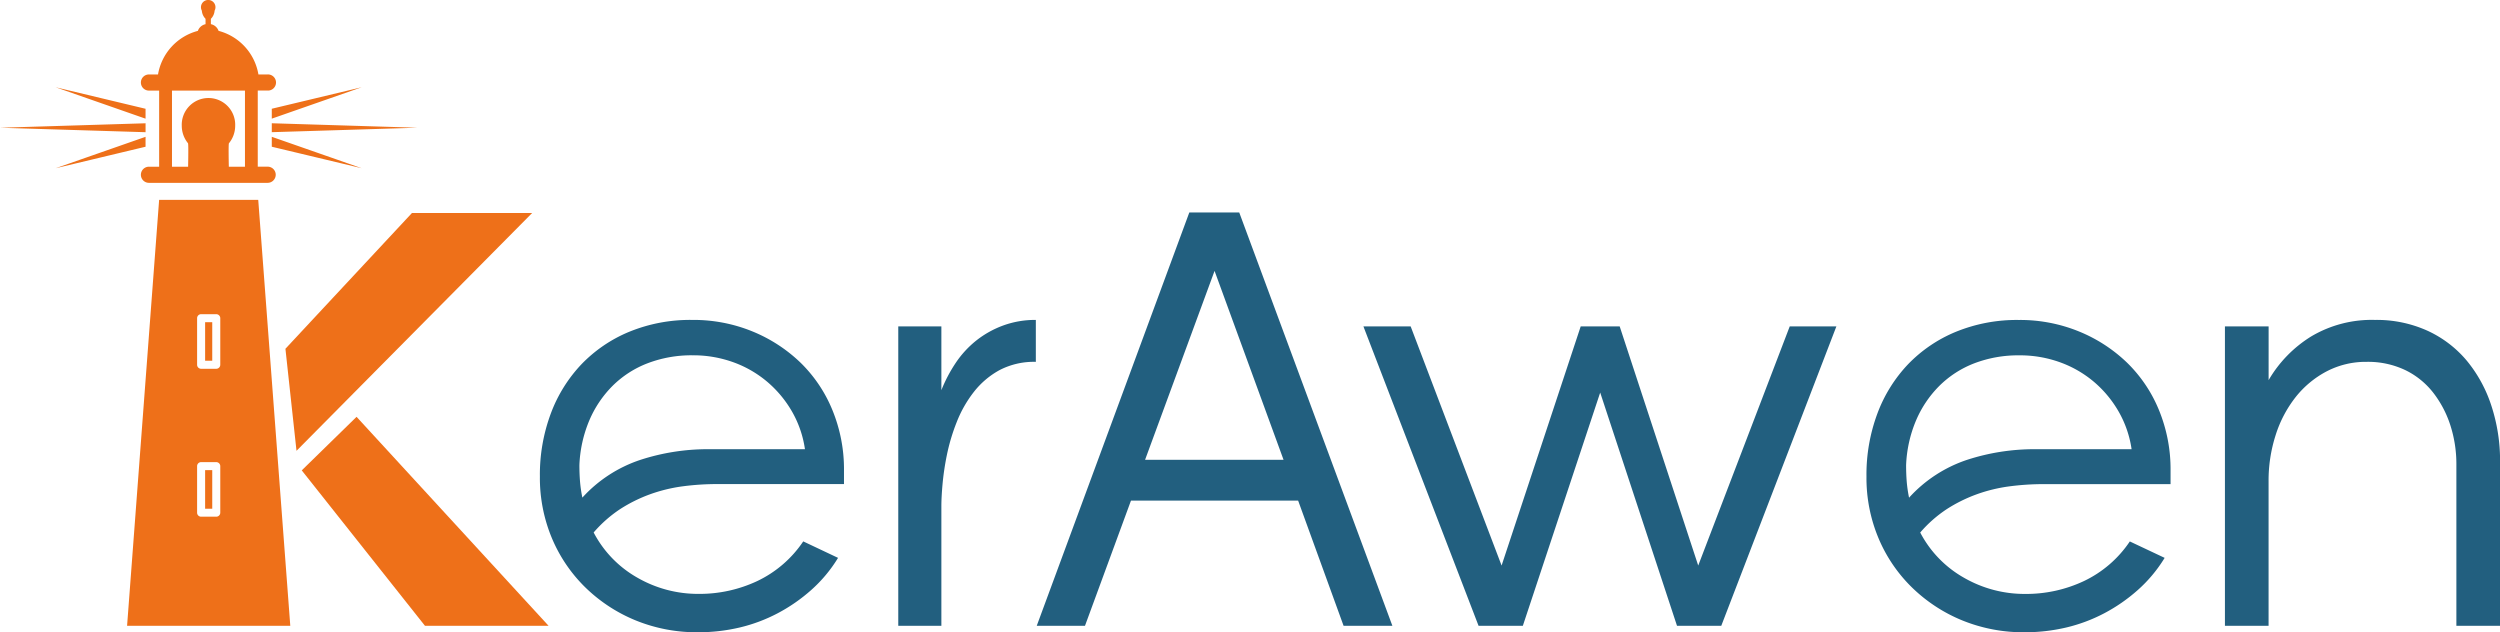 <svg xmlns="http://www.w3.org/2000/svg" width="193.313" height="48.89" viewBox="0 0 193.313 48.89"><g id="header_logo" transform="translate(-1812.757 -24.445)"><g id="Group_52" data-name="Group 52"><path id="Path_104" data-name="Path 104" d="M1877.559,67.582a10.921,10.921,0,0,1-2.077,2.488,13.05,13.05,0,0,1-2.6,1.8,12.477,12.477,0,0,1-2.944,1.1,13.942,13.942,0,0,1-3.2.365,12.526,12.526,0,0,1-4.817-.913,12.156,12.156,0,0,1-3.881-2.534,11.609,11.609,0,0,1-2.6-3.812,12.078,12.078,0,0,1-.936-4.794,13.518,13.518,0,0,1,.845-4.862,11.217,11.217,0,0,1,2.374-3.813,10.9,10.9,0,0,1,3.7-2.511,12.425,12.425,0,0,1,4.862-.913,12.043,12.043,0,0,1,4.657.89,11.759,11.759,0,0,1,3.721,2.42,10.85,10.85,0,0,1,2.465,3.675,12.031,12.031,0,0,1,.891,4.658v1.05h-9.725a20.374,20.374,0,0,0-2.808.182,12.173,12.173,0,0,0-2.488.616,11.566,11.566,0,0,0-2.26,1.119,9.887,9.887,0,0,0-2.077,1.826,8.576,8.576,0,0,0,3.378,3.493,9.387,9.387,0,0,0,4.748,1.255,10.484,10.484,0,0,0,4.543-1,8.853,8.853,0,0,0,3.538-3.059ZM1862.287,60a16.87,16.87,0,0,1,5.228-.821H1875a8.171,8.171,0,0,0-.981-2.876,8.715,8.715,0,0,0-1.9-2.306,8.54,8.54,0,0,0-2.625-1.53,9.1,9.1,0,0,0-3.173-.548,9.507,9.507,0,0,0-3.493.617,7.813,7.813,0,0,0-2.716,1.758,8.461,8.461,0,0,0-1.8,2.693,9.906,9.906,0,0,0-.753,3.424q0,.64.046,1.233a10.518,10.518,0,0,0,.183,1.279A10.566,10.566,0,0,1,1862.287,60Z" fill="#225f7f"></path><path id="Path_105" data-name="Path 105" d="M1882.216,49.685h3.333v4.931a11.255,11.255,0,0,1,1.118-2.123,7.669,7.669,0,0,1,1.575-1.712,7.517,7.517,0,0,1,2.078-1.164,7.2,7.2,0,0,1,2.533-.434v3.242a5.756,5.756,0,0,0-2.807.639,6.431,6.431,0,0,0-1.987,1.689,9.254,9.254,0,0,0-1.323,2.329,14.978,14.978,0,0,0-.754,2.511,20.4,20.4,0,0,0-.342,2.283c-.062.7-.091,1.263-.091,1.689v9.268h-3.333Z" fill="#225f7f"></path><path id="Path_106" data-name="Path 106" d="M1904.721,40.874h3.86l11.841,31.959h-3.773l-3.514-9.679H1900.21l-3.556,9.679h-3.73ZM1912.008,60l-5.335-14.609L1901.3,60Z" fill="#225f7f"></path><path id="Path_107" data-name="Path 107" d="M1918.184,49.685h3.653l7.031,18.491,6.117-18.491H1938l6.072,18.491,7.076-18.491h3.607l-8.9,23.148h-3.424L1936.492,54.8l-5.981,18.034h-3.424Z" fill="#225f7f"></path><path id="Path_108" data-name="Path 108" d="M1980.139,67.582a10.951,10.951,0,0,1-2.078,2.488,13.044,13.044,0,0,1-2.6,1.8,12.5,12.5,0,0,1-2.945,1.1,13.935,13.935,0,0,1-3.2.365,12.522,12.522,0,0,1-4.816-.913,12.158,12.158,0,0,1-3.881-2.534,11.592,11.592,0,0,1-2.6-3.812,12.062,12.062,0,0,1-.937-4.794,13.518,13.518,0,0,1,.845-4.862,11.219,11.219,0,0,1,2.375-3.813A10.911,10.911,0,0,1,1964,50.1a12.434,12.434,0,0,1,4.863-.913,12.041,12.041,0,0,1,4.656.89,11.748,11.748,0,0,1,3.721,2.42,10.867,10.867,0,0,1,2.466,3.675,12.048,12.048,0,0,1,.89,4.658v1.05h-9.725a20.35,20.35,0,0,0-2.807.182,12.142,12.142,0,0,0-2.488.616,11.542,11.542,0,0,0-2.26,1.119,9.863,9.863,0,0,0-2.078,1.826,8.582,8.582,0,0,0,3.378,3.493,9.392,9.392,0,0,0,4.749,1.255,10.479,10.479,0,0,0,4.542-1,8.848,8.848,0,0,0,3.539-3.059ZM1964.867,60a16.859,16.859,0,0,1,5.227-.821h7.488a8.192,8.192,0,0,0-.982-2.876A8.692,8.692,0,0,0,1974.706,54a8.547,8.547,0,0,0-2.626-1.53,9.093,9.093,0,0,0-3.173-.548,9.505,9.505,0,0,0-3.492.617A7.826,7.826,0,0,0,1962.7,54.3a8.458,8.458,0,0,0-1.8,2.693,9.859,9.859,0,0,0-.753,3.424q0,.64.045,1.233a10.542,10.542,0,0,0,.183,1.279A10.569,10.569,0,0,1,1964.867,60Z" fill="#225f7f"></path><path id="Path_109" data-name="Path 109" d="M1984.8,49.685h3.378V53.84a9.712,9.712,0,0,1,3.288-3.378,9.147,9.147,0,0,1,4.93-1.279,9.523,9.523,0,0,1,4.086.845,8.683,8.683,0,0,1,3.037,2.328,10.6,10.6,0,0,1,1.894,3.493,13.639,13.639,0,0,1,.662,4.291V72.833h-3.378V60.369a9.767,9.767,0,0,0-.457-3.013,8.2,8.2,0,0,0-1.324-2.534,6.123,6.123,0,0,0-2.168-1.758,6.705,6.705,0,0,0-2.991-.639,6.539,6.539,0,0,0-3.081.73,7.524,7.524,0,0,0-2.4,1.986,9.234,9.234,0,0,0-1.553,2.945,11.482,11.482,0,0,0-.548,3.561V72.833H1984.8Z" fill="#225f7f"></path></g><path id="Path_110" data-name="Path 110" d="M1828.618,49.36h.551v2.981h-.551Zm0,14.421h.551V60.8h-.551Zm6.585,9.052h-12.619l2.478-32.935h7.663Zm-5.413-12.344a.311.311,0,0,0-.311-.31h-1.171a.31.31,0,0,0-.31.31v3.6a.31.31,0,0,0,.31.31h1.171a.311.311,0,0,0,.311-.31Zm0-11.439a.311.311,0,0,0-.311-.311h-1.171a.31.31,0,0,0-.31.311v3.6a.31.31,0,0,0,.31.311h1.171a.311.311,0,0,0,.311-.311Zm24.117-8.136h-9.294l-9.785,10.5.856,7.89Zm-13.579,15.762-4.238,4.141,9.526,12.016h9.558Zm-6.555-22.7v.69l11.257-.345Zm0-1.122v.766l6.956-2.43Zm6.956,4.6-6.956-2.43v.767Zm-27.972-3.131,11.256.345v-.69Zm4.3-3.131,6.955,2.43v-.766Zm6.955,4.6v-.767l-6.955,2.43Zm10.065,2.167a.626.626,0,0,1-.624.624H1824.3a.624.624,0,1,1,0-1.247h.763V31.45h-.763a.624.624,0,1,1,0-1.247h.676a4.207,4.207,0,0,1,3.081-3.37.8.8,0,0,1,.594-.517V25.9a1,1,0,0,1-.287-.63.561.561,0,1,1,.987,0,.993.993,0,0,1-.288.63v.414a.794.794,0,0,1,.594.517,4.208,4.208,0,0,1,3.082,3.37h.712a.624.624,0,1,1,0,1.247h-.763v5.885h.763A.625.625,0,0,1,1834.078,37.958Zm-8.021-.623h1.247c.013-.633.031-1.764-.009-1.814a2.145,2.145,0,0,1-.482-1.352,2.067,2.067,0,1,1,4.131,0,2.148,2.148,0,0,1-.483,1.354c-.04.05-.022,1.179-.009,1.812h1.248V31.45h-5.643Z" fill="#ee7019"></path></g></svg>